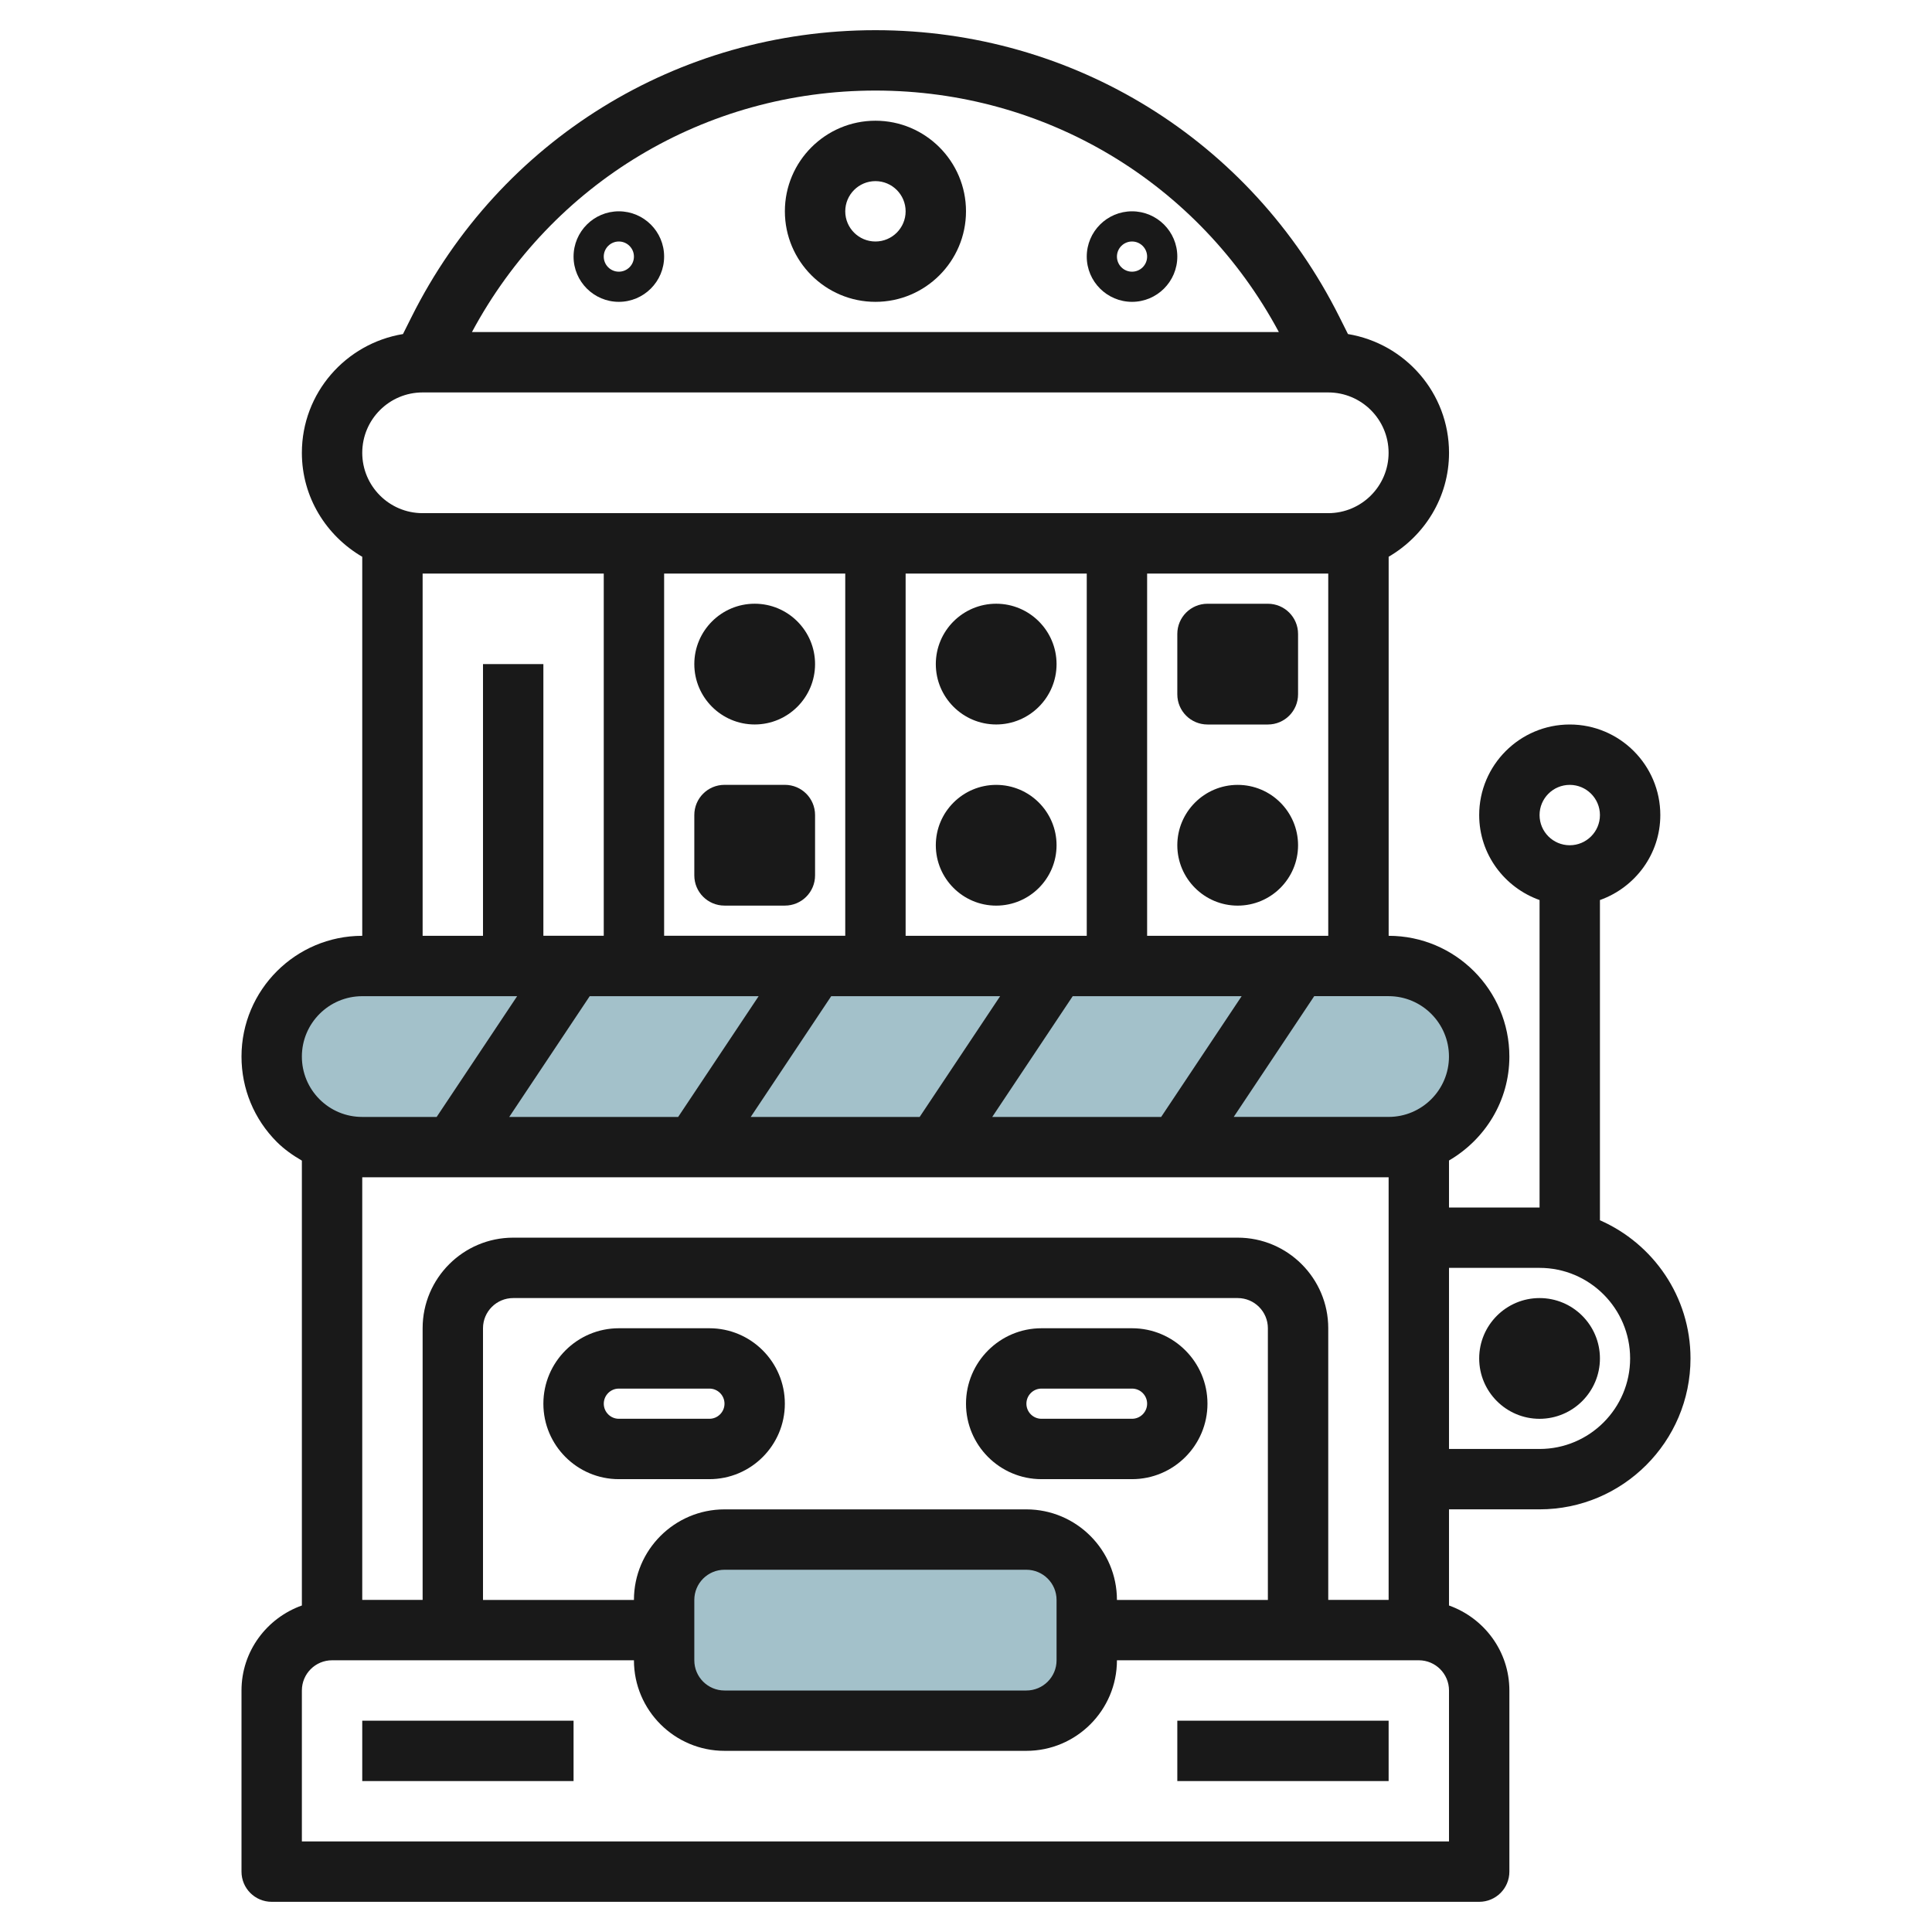 <svg id="Layer_3" enable-background="new 0 0 64 64" height="512" viewBox="0 0 64 64" width="512" xmlns="http://www.w3.org/2000/svg"><g><path d="m46 38h-34c-1.657 0-3-1.343-3-3 0-1.657 1.343-3 3-3h34c1.657 0 3 1.343 3 3 0 1.657-1.343 3-3 3z" fill="#a3c1ca"/><path d="m34 57h-10c-1.105 0-2-.895-2-2v-2c0-1.105.895-2 2-2h10c1.105 0 2 .895 2 2v2c0 1.105-.895 2-2 2z" fill="#a3c1ca"/><g fill="#191919"><path d="m8 56v6c0 .553.447 1 1 1h40c.553 0 1-.447 1-1v-6c0-1.302-.839-2.402-2-2.816v-3.185h3c2.757 0 5-2.243 5-5 0-2.046-1.237-3.803-3-4.576v-10.608c1.161-.414 2-1.514 2-2.815 0-1.654-1.346-3-3-3s-3 1.346-3 3c0 1.302.839 2.401 2 2.815v10.185h-3v-1.557c1.189-.694 2-1.969 2-3.443 0-2.206-1.794-4-3.999-4v-12.557c1.189-.694 2-1.969 2-3.443 0-1.983-1.453-3.62-3.348-3.934l-.285-.569c-2.931-5.859-8.819-9.497-15.368-9.497s-12.438 3.639-15.366 9.497l-.285.569c-1.896.313-3.349 1.951-3.349 3.934 0 1.474.81 2.75 2 3.444v12.556c-2.206 0-4 1.794-4 4 0 1.068.416 2.073 1.171 2.829.249.248.532.445.829.618v14.737c-1.161.414-2 1.514-2 2.816zm44-30c.551 0 1 .448 1 1 0 .551-.448 1-1 1s-1-.448-1-1 .448-1 1-1zm-4 16h3c1.654 0 3 1.346 3 3s-1.346 2.999-3 2.999h-3zm0 18.999h-38v-5c0-.552.448-1 1-1h10c0 1.654 1.346 3 3 3h10c1.654 0 3-1.346 3-3h10c.552 0 1 .448 1 1zm-6-7.999h-5c0-1.654-1.346-3-3-3h-10c-1.654 0-3 1.346-3 3h-5v-9c0-.552.448-1 1-1h24c.552 0 1 .448 1 1zm-7 0v2c0 .552-.448 1-1 1h-10c-.552 0-1-.448-1-1v-2c0-.552.448-1 1-1h10c.551 0 1 .448 1 1zm12.999-18c0 1.102-.897 1.999-1.999 1.999h-5.131l2.666-4h2.465c1.102.001 1.999.897 1.999 2.001zm-31.999-13v9h-2v-12h6v11.999h-2v-9h-2zm12-3v11.999h-6v-11.999zm2 11.999v-11.999h6v12h-6zm8-11.999h6v12h-6zm-12.869 14-2.666 4h-5.596l2.666-4zm2.404 0h5.596l-2.666 4h-5.596zm8 0h5.596l-2.666 4h-5.596zm-6.535-30c5.637 0 10.713 3.057 13.364 8h-26.73c2.652-4.943 7.728-8 13.366-8zm-15.001 10h30.001c1.102 0 1.999.897 1.999 2 0 1.102-.897 1.999-1.999 1.999h-15-15.005c-1.101-.002-1.995-.898-1.995-1.999 0-1.104.896-2 1.999-2zm-1.999 20h5.131l-2.666 4h-2.465c-.535 0-1.037-.208-1.415-.585-.377-.379-.585-.881-.585-1.415 0-1.104.897-2 2-2zm34 5.999v2 8 4h-2v-9c0-1.654-1.346-3-3-3h-24c-1.654 0-3 1.346-3 3v9h-2v-14z"/><path d="m25 23.999c1.103 0 2-.897 2-2s-.897-2-2-2-2 .897-2 2 .897 2 2 2z"/><path d="m33 23.999c1.103 0 2-.897 2-2s-.897-2-2-2-2 .897-2 2 .897 2 2 2z"/><path d="m33 26c-1.103 0-2 .897-2 2s.897 2 2 2 2-.897 2-2c0-1.104-.897-2-2-2z"/><path d="m41 26c-1.103 0-2 .897-2 2s.897 2 2 2 2-.897 2-2c0-1.104-.897-2-2-2z"/><path d="m24 29.999h2c.553 0 1-.447 1-1v-2c0-.553-.447-1-1-1h-2c-.553 0-1 .447-1 1v2c0 .553.447 1 1 1z"/><path d="m42 20h-2c-.553 0-1 .447-1 1v2c0 .553.447 1 1 1h2c.553 0 1-.447 1-1v-2c0-.553-.448-1-1-1z"/><path d="m53 45c0-1.103-.897-2-2-2s-2 .897-2 2 .897 2 2 2c1.103-.001 2-.898 2-2z"/><path d="m23.5 44h-3c-1.379 0-2.5 1.121-2.5 2.5 0 1.378 1.121 2.499 2.499 2.499h3c1.379 0 2.5-1.121 2.5-2.5.001-1.378-1.121-2.499-2.499-2.499zm0 2.999h-3c-.275 0-.499-.224-.499-.5s.224-.5.499-.5h3c.276 0 .5.224.5.5s-.225.5-.5.5z"/><path d="m37.5 44h-3c-1.379 0-2.5 1.121-2.5 2.5 0 1.378 1.121 2.499 2.499 2.499h3c1.379 0 2.5-1.121 2.5-2.5.001-1.378-1.121-2.499-2.499-2.499zm0 2.999h-3c-.275 0-.499-.224-.499-.5s.224-.5.499-.5h3c.276 0 .5.224.5.5s-.225.5-.5.5z"/><path d="m29 9.999c1.654 0 3-1.346 3-3s-1.346-3-3-3-3 1.346-3 3 1.346 3 3 3zm0-3.999c.551 0 1 .448 1 1 0 .551-.448 1-1 1s-1-.448-1-1 .448-1 1-1z"/><path d="m12 57h7v2h-7z"/><path d="m39 57h7v2h-7z"/><path d="m20.5 9.999c.827 0 1.5-.673 1.5-1.5s-.673-1.499-1.5-1.499-1.5.672-1.5 1.5c0 .826.673 1.499 1.5 1.499zm0-1.999c.275 0 .5.224.5.5 0 .275-.224.5-.5.5s-.5-.224-.5-.5.224-.5.5-.5z"/><path d="m37.5 9.999c.827 0 1.5-.673 1.5-1.5s-.673-1.499-1.5-1.499-1.5.672-1.5 1.5c0 .826.673 1.499 1.5 1.499zm0-1.999c.275 0 .5.224.5.5 0 .275-.224.5-.5.5s-.5-.224-.5-.5.224-.5.5-.5z"/></g></g></svg>